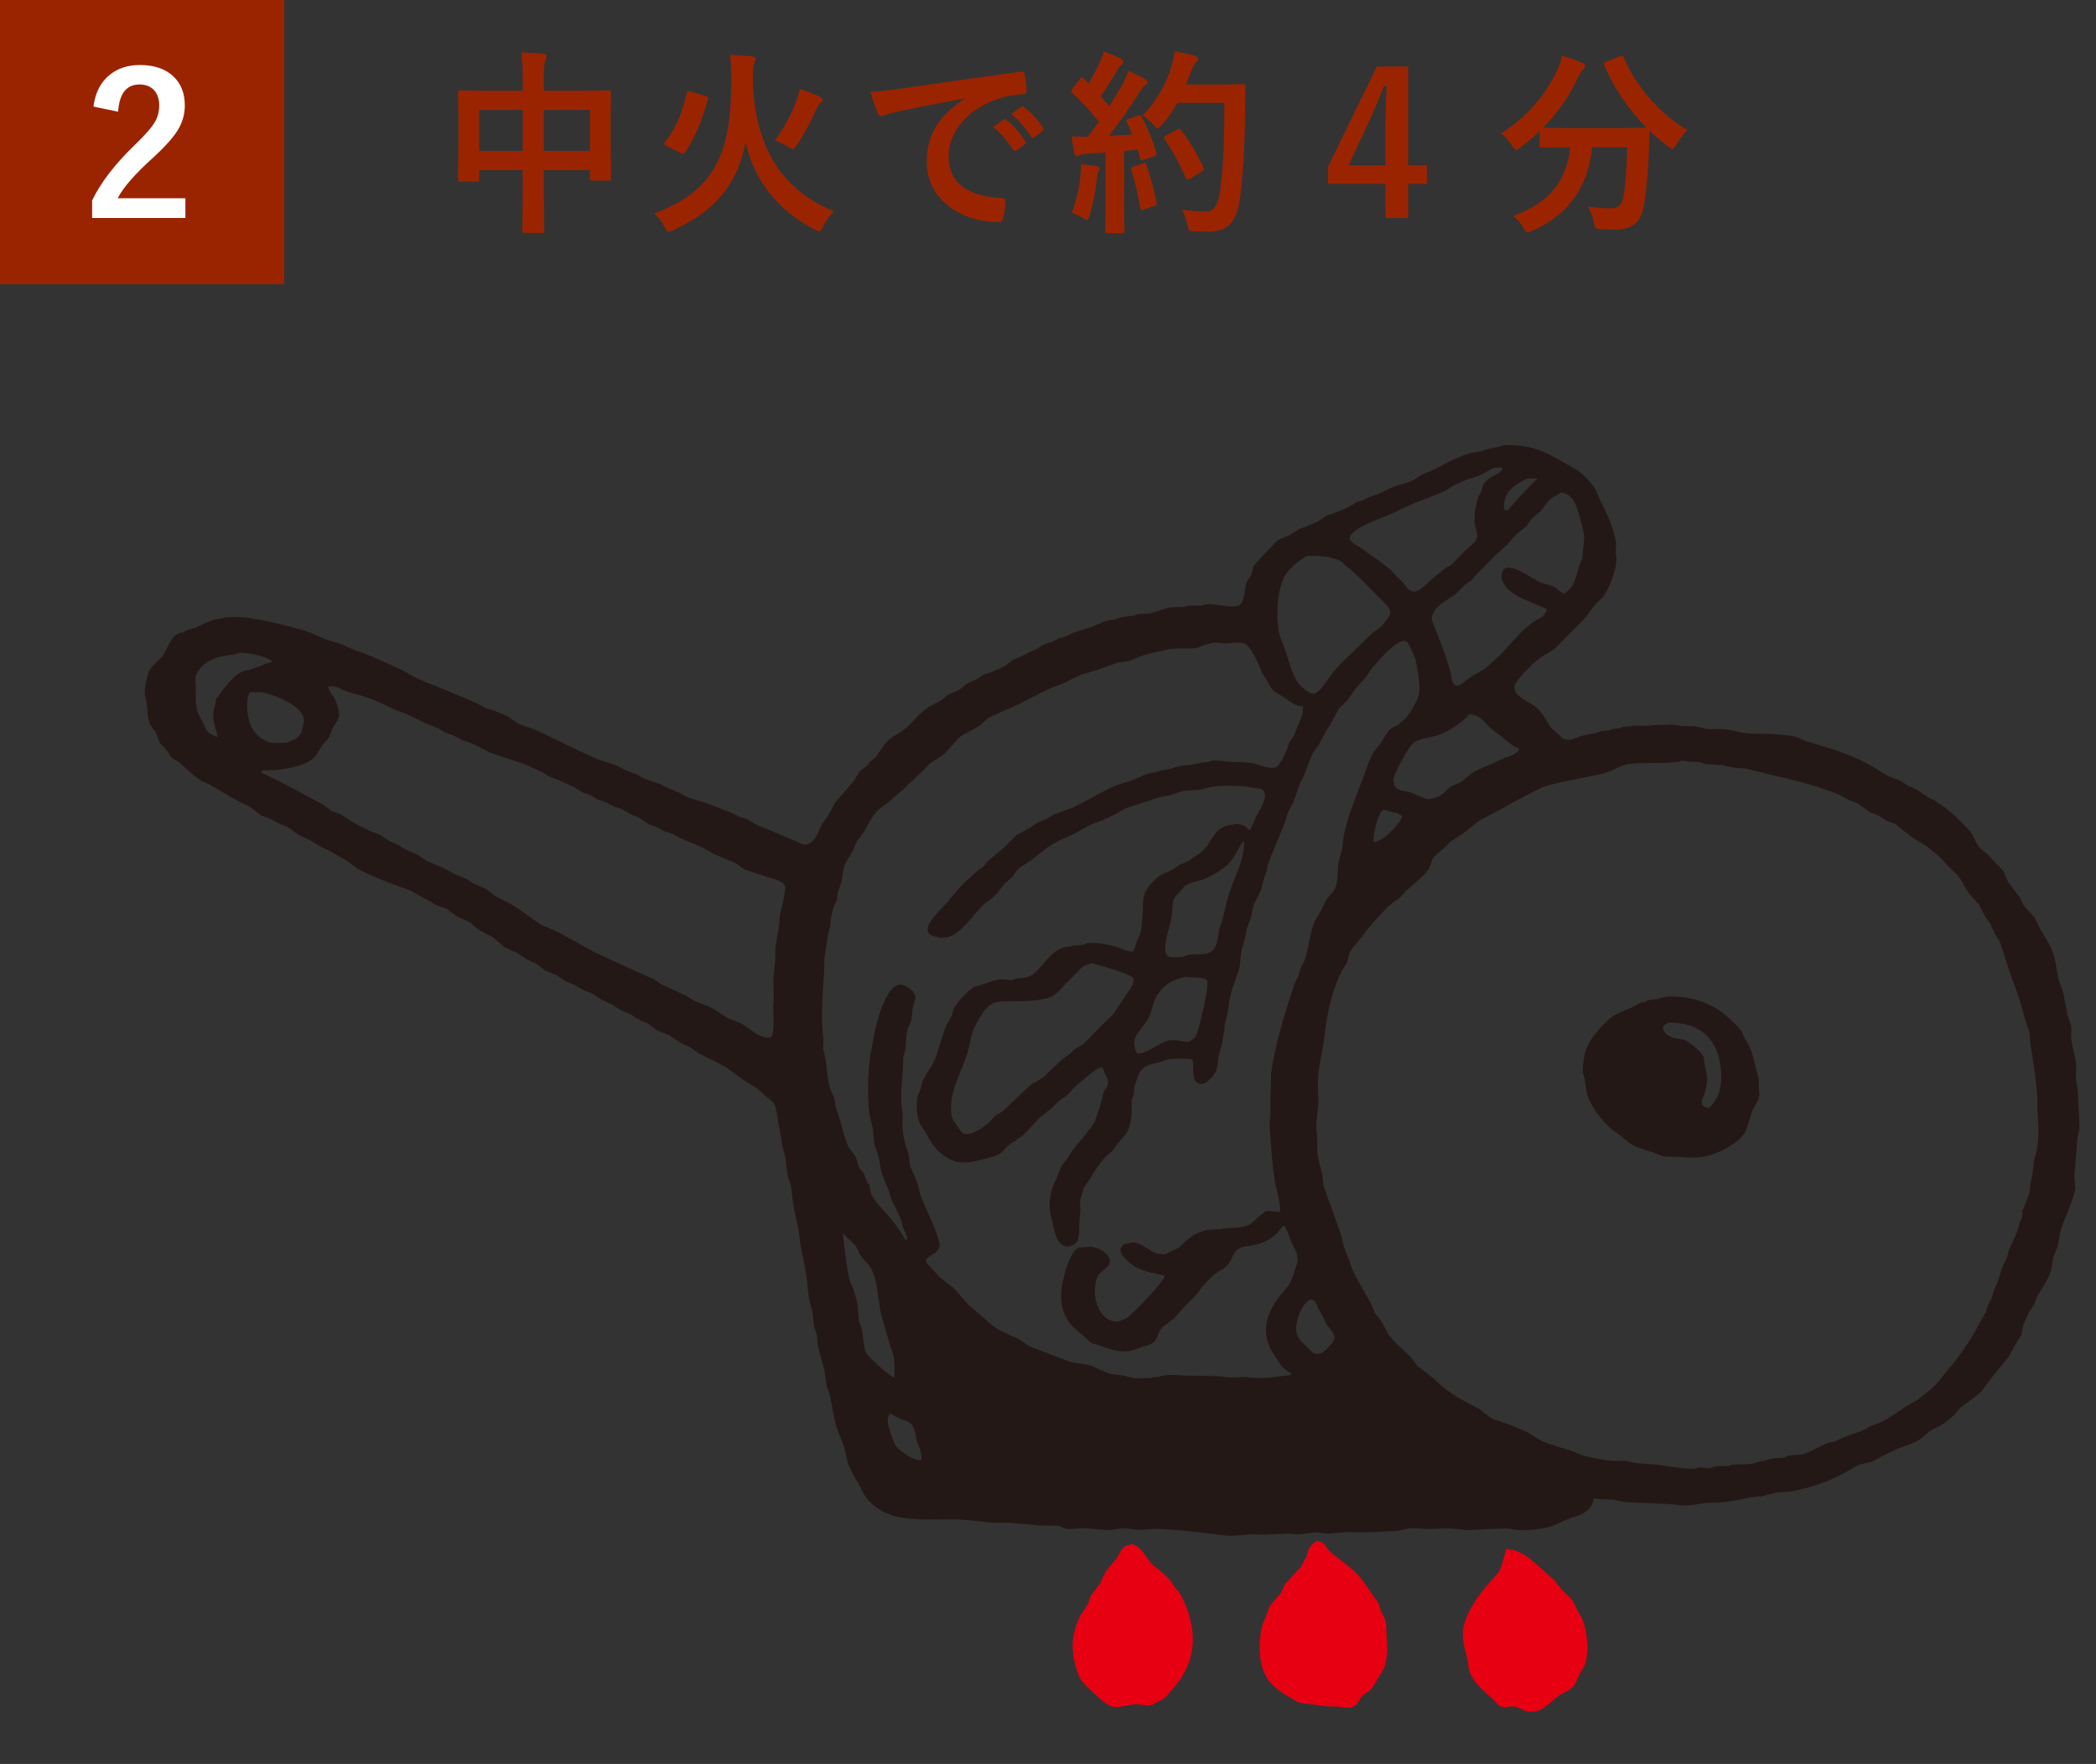 <?xml version="1.0" encoding="UTF-8"?><svg id="b" xmlns="http://www.w3.org/2000/svg" viewBox="0 0 202 170"><rect x="0" y="0" width="202" height="170" fill="#333333" stroke="none"/><defs><style>.c{fill:#fff;}.d{fill:#9b2400;}.e{fill:#e60012;}.f{fill:#231815;}</style></defs><g><path class="d" d="M50.233,5.049c.847,.019,1.549,.062,2.106,.13,.216,.024,.325,.103,.325,.231,0,.124-.031,.251-.093,.381-.105,.241-.158,.752-.158,1.531v1.428h3.683l2.579-.037c.105,0,.167,.013,.186,.037,.019,.025,.028,.084,.028,.177l-.037,2.356v2.199l.037,3.711c0,.092-.011,.151-.032,.176-.022,.024-.079,.037-.172,.037h-1.614c-.105,0-.167-.016-.186-.047-.019-.018-.028-.074-.028-.166v-.799h-4.444v2.338l.037,3.517c0,.099-.013,.157-.037,.177-.025,.018-.081,.027-.167,.027h-1.698c-.099,0-.158-.013-.176-.037s-.028-.08-.028-.167l.037-3.479v-2.375h-4.203v.873c0,.111-.013,.179-.037,.203-.025,.02-.083,.028-.176,.028h-1.614c-.099,0-.158-.016-.176-.046-.019-.025-.028-.087-.028-.186l.037-3.721v-1.957l-.037-2.663c0-.105,.012-.167,.037-.186,.024-.019,.083-.028,.176-.028l2.579,.037h3.442v-1.271c0-1.015-.05-1.824-.148-2.431Zm-4.054,5.548v3.952h4.203v-3.952h-4.203Zm10.678,0h-4.444v3.952h4.444v-3.952Z"/><path class="d" d="M80.365,20.356c-.427,.427-.776,.922-1.048,1.484-.143,.303-.269,.454-.38,.454-.081,0-.226-.055-.436-.166-3.606-1.93-5.823-4.741-6.652-8.434-.143,.755-.306,1.386-.492,1.893-.557,1.608-1.426,2.969-2.607,4.082-.99,.94-2.273,1.778-3.85,2.514-.248,.1-.399,.148-.455,.148-.118,0-.245-.145-.38-.436-.254-.52-.597-.955-1.03-1.309,1.936-.735,3.436-1.636,4.5-2.699,.928-.928,1.633-2.088,2.115-3.479,.557-1.553,.835-3.838,.835-6.856,0-.922-.046-1.676-.139-2.264,.625,.019,1.336,.065,2.134,.14,.229,.037,.343,.123,.343,.26,0,.08-.043,.207-.13,.38-.081,.229-.127,.692-.139,1.392v.584c.253,6.217,2.857,10.32,7.812,12.312Zm-13.814-11.532l1.466,.437c.154,.05,.232,.108,.232,.177,0,.024-.009,.067-.028,.129-.575,2.098-1.308,3.801-2.199,5.112-.062,.08-.127,.12-.195,.12-.043,0-.121-.021-.232-.064l-1.364-.678c-.148-.074-.223-.145-.223-.213,0-.037,.024-.087,.074-.148,.971-1.182,1.673-2.762,2.106-4.74,.031-.118,.08-.177,.148-.177,.031,0,.102,.016,.213,.046Zm8.127,4.713c.958-1.323,1.657-2.622,2.097-3.896,.167-.457,.266-.816,.297-1.076,.779,.267,1.401,.505,1.865,.715,.216,.111,.325,.22,.325,.324,0,.105-.056,.208-.167,.307-.167,.136-.306,.337-.417,.604-.594,1.316-1.222,2.471-1.883,3.46-.173,.266-.294,.399-.362,.399-.081,0-.232-.078-.455-.232-.458-.266-.891-.467-1.299-.604Z"/><path class="d" d="M83.898,8.853c.674-.031,1.682-.14,3.024-.325,5.028-.735,8.832-1.273,11.411-1.613,.043-.007,.08-.01,.111-.01,.173,0,.269,.071,.288,.213,.124,.551,.195,1.107,.213,1.67,0,.192-.121,.288-.362,.288-.86,.056-1.633,.194-2.319,.417-1.664,.569-2.926,1.423-3.785,2.561-.705,.928-1.058,1.942-1.058,3.043,0,2.449,1.685,3.779,5.056,3.99,.278,0,.417,.096,.417,.287,0,.594-.071,1.138-.213,1.633-.05,.266-.167,.398-.353,.398-1.998,0-3.674-.55-5.028-1.65-1.324-1.083-1.985-2.49-1.985-4.222,0-1.379,.362-2.595,1.085-3.646,.587-.848,1.441-1.64,2.561-2.375v-.037c-2.282,.433-4.41,.854-6.383,1.262-.656,.154-1.055,.256-1.197,.306-.241,.099-.38,.148-.417,.148-.161,0-.282-.096-.362-.288-.198-.414-.433-1.098-.705-2.05Zm11.819,3.377l1.002-.705c.043-.031,.083-.046,.121-.046,.043,0,.099,.027,.167,.083,.649,.501,1.249,1.182,1.8,2.041,.037,.05,.056,.093,.056,.13,0,.062-.034,.117-.102,.167l-.798,.594c-.056,.037-.108,.056-.158,.056-.056,0-.111-.04-.167-.121-.594-.902-1.234-1.636-1.92-2.198Zm1.744-1.253l.956-.677c.049-.037,.089-.056,.121-.056,.043,0,.096,.027,.158,.084,.729,.55,1.333,1.202,1.809,1.957,.037,.062,.056,.117,.056,.167,0,.062-.037,.12-.111,.177l-.761,.594c-.056,.043-.105,.064-.148,.064-.062,0-.121-.04-.176-.121-.532-.847-1.166-1.576-1.902-2.189Z"/><path class="d" d="M110.022,11.256c.587,1.088,1.058,2.235,1.41,3.441,.012,.062,.019,.108,.019,.139,0,.111-.083,.192-.25,.242l-1.002,.324c-.068,.019-.124,.027-.167,.027-.081,0-.133-.052-.158-.157l-.232-.862c-.291,.043-.727,.089-1.308,.139v5.223l.037,2.486c0,.1-.013,.161-.037,.186-.025,.02-.081,.028-.167,.028h-1.447c-.105,0-.167-.013-.186-.037s-.028-.083-.028-.177l.037-2.486v-5.074l-1.791,.111c-.297,.019-.529,.071-.696,.158-.105,.062-.201,.092-.288,.092-.111,0-.189-.107-.232-.324-.093-.458-.18-.989-.26-1.596,.464,.031,.854,.047,1.169,.047,.124,0,.26-.004,.408-.01l1.058-1.438c-.798-.996-1.651-1.921-2.561-2.774-.074-.08-.111-.14-.111-.177,0-.03,.043-.111,.13-.24l.705-.938c.074-.111,.136-.167,.186-.167,.037,0,.096,.037,.176,.111l.473,.491c.396-.655,.736-1.292,1.021-1.91,.191-.391,.34-.783,.445-1.179,.692,.254,1.243,.485,1.651,.696,.167,.092,.25,.194,.25,.306,0,.074-.056,.157-.167,.251-.13,.092-.25,.244-.362,.454-.612,1.045-1.172,1.917-1.679,2.616,.513,.588,.792,.906,.835,.955,.371-.581,.798-1.283,1.28-2.105,.223-.414,.417-.854,.584-1.317,.724,.34,1.255,.612,1.596,.816,.154,.087,.232,.183,.232,.288,0,.117-.071,.213-.213,.287-.148,.087-.356,.347-.622,.779-.916,1.447-1.88,2.82-2.895,4.119,1.063-.056,1.818-.099,2.264-.13-.198-.488-.377-.888-.538-1.196-.031-.068-.046-.118-.046-.148,0-.057,.08-.115,.241-.177l.872-.306c.086-.025,.148-.037,.186-.037,.062,0,.121,.049,.176,.148Zm-6.726,9.258c.445-1.225,.724-2.439,.835-3.646,.031-.291,.046-.541,.046-.751,0-.087-.003-.192-.009-.316,.841,.111,1.33,.18,1.466,.205,.216,.037,.325,.114,.325,.231,0,.037-.037,.133-.111,.288-.031,.037-.071,.237-.121,.603-.13,1.256-.371,2.471-.724,3.646-.074,.279-.161,.418-.26,.418-.081,0-.226-.074-.436-.223-.26-.186-.597-.337-1.011-.455Zm6.856-4.768c.074-.025,.13-.037,.167-.037,.068,0,.126,.067,.176,.203,.458,1.386,.779,2.583,.965,3.591,.012,.062,.019,.105,.019,.13,0,.093-.081,.164-.241,.213l-1.002,.344c-.093,.031-.161,.047-.204,.047-.068,0-.115-.065-.139-.195-.229-1.379-.517-2.598-.863-3.655-.025-.074-.037-.127-.037-.157,0-.062,.071-.115,.213-.158l.946-.324Zm-.019-4.602c1.28-1.373,2.186-2.904,2.718-4.593,.179-.569,.3-1.107,.362-1.614,.631,.117,1.246,.25,1.846,.398,.266,.081,.399,.183,.399,.307s-.062,.25-.186,.381c-.186,.154-.365,.476-.538,.965-.198,.562-.343,.949-.436,1.159h3.59l1.911-.037c.154,0,.232,.074,.232,.223-.025,.358-.037,.885-.037,1.577-.019,4.15-.201,7.323-.547,9.519-.167,1.052-.495,1.8-.983,2.245-.452,.414-1.085,.628-1.902,.641l-.677,.009c-.291,0-.542-.009-.751-.028-.297-.018-.473-.059-.529-.12-.05-.056-.108-.229-.176-.52-.124-.569-.3-1.052-.529-1.447,.903,.117,1.614,.177,2.134,.177h.278c.606,0,1.011-.548,1.215-1.643,.315-1.8,.473-4.744,.473-8.832h-4.537c-.452,.811-.946,1.519-1.484,2.125-.21,.229-.35,.343-.417,.343-.074,0-.208-.114-.399-.343-.322-.396-.665-.693-1.03-.891Zm3.692,1.391c.816,1.039,1.537,2.249,2.162,3.628,.031,.062,.046,.111,.046,.148,0,.068-.071,.14-.213,.214l-1.197,.723c-.081,.05-.146,.074-.195,.074-.068,0-.124-.064-.167-.194-.501-1.219-1.166-2.44-1.995-3.665-.062-.086-.093-.148-.093-.186,0-.055,.068-.12,.204-.194l1.067-.603c.08-.05,.145-.074,.195-.074,.049,0,.111,.043,.186,.129Z"/><path class="d" d="M135.71,6.412V15.932h1.809v1.79h-1.809v3.284h-2.189v-3.284h-5.529v-1.679l4.713-9.631h3.006Zm-2.189,9.52v-3.191c0-1.015,.037-2.496,.111-4.444h-.26c-.433,1.138-.971,2.403-1.614,3.794l-1.791,3.842h3.553Z"/><path class="d" d="M162.632,12.535c-.371,.328-.736,.802-1.095,1.42-.167,.278-.288,.418-.362,.418-.062,0-.195-.084-.399-.251-.668-.488-1.271-.999-1.809-1.53,0,.049-.019,.677-.056,1.883-.056,1.917-.213,3.689-.473,5.316-.143,.841-.442,1.443-.9,1.809-.452,.353-1.095,.529-1.93,.529-.557,0-.99-.013-1.299-.037-.303-.02-.482-.062-.538-.131-.043-.055-.096-.234-.158-.537-.143-.668-.34-1.176-.594-1.521,.816,.117,1.54,.176,2.171,.176,.42,0,.724-.099,.909-.297,.167-.18,.288-.473,.362-.881,.204-1.194,.325-2.766,.362-4.713h-3.386c-.365,3.828-2.289,6.516-5.771,8.062-.223,.099-.377,.148-.464,.148-.087,0-.22-.151-.399-.454-.254-.477-.575-.857-.965-1.142,1.843-.668,3.204-1.583,4.082-2.746,.773-1.015,1.243-2.304,1.41-3.868h-.232l-2.505,.037c-.099,0-.161-.013-.186-.037-.019-.025-.028-.081-.028-.168v-1.391c-.551,.537-1.163,1.063-1.837,1.576-.229,.168-.368,.251-.417,.251-.081,0-.213-.14-.399-.417-.347-.539-.702-.928-1.067-1.17,2.486-1.602,4.317-3.691,5.492-6.271,.161-.364,.288-.77,.38-1.215,.729,.186,1.385,.408,1.967,.668,.179,.08,.269,.188,.269,.324,0,.087-.05,.183-.148,.288-.167,.13-.312,.331-.436,.603-.897,1.937-2.057,3.615-3.479,5.038,.358,.024,1.156,.037,2.394,.037h5.112c1.392,0,2.214-.013,2.468-.037-1.726-1.75-3.086-3.757-4.082-6.021-.025-.068-.037-.118-.037-.148,0-.057,.071-.115,.213-.177l1.345-.538c.099-.043,.17-.064,.213-.064,.056,0,.105,.055,.148,.166,.655,1.541,1.583,2.966,2.783,4.277,1.039,1.126,2.162,2.038,3.368,2.736Z"/></g><rect class="d" width="27.393" height="27.393"/><path class="c" d="M9.008,10.273c.173-1.366,.714-2.402,1.624-3.107,.767-.6,1.716-.9,2.848-.9,1.416,0,2.511,.384,3.284,1.15,.699,.688,1.048,1.605,1.048,2.756,0,.866-.241,1.68-.724,2.439-.433,.681-1.169,1.504-2.208,2.469-1.831,1.639-3.009,2.98-3.535,4.025h6.522v1.902H8.878v-1.688c.822-1.72,2.205-3.513,4.147-5.381,.989-.952,1.636-1.701,1.939-2.245,.253-.451,.38-.965,.38-1.54,0-.674-.195-1.19-.584-1.55-.334-.309-.773-.463-1.317-.463-1.256,0-1.942,.875-2.06,2.625l-2.375-.492Z"/><g><path class="f" d="M200.187,109.963c.036-.487,.22-.887,.223-1.391-.057-1.196-.118-2.394-.175-3.59-.057-.331-.115-.664-.172-.997,.006-.46,.019-.919,.029-1.376-.084-.845-.384-1.662-.483-2.519-.048-.436,.063-.871-.015-1.295-.111-.306-.223-.616-.333-.922-.13-.678-.254-1.359-.381-2.041-.115-.483-.371-.969-.486-1.468-.237-1.031-.303-2.157-.751-3.072-.299-.61-.676-1.159-1.015-1.744-.178-.368-.353-.74-.535-1.109-.359-.395-.716-.792-1.072-1.187-.121-.254-.241-.509-.365-.763-.373-.491-.741-.981-1.113-1.473-.232-.395-.291-.859-.596-1.216-.289-.291-.58-.586-.873-.877-.152-.18-.306-.359-.46-.54-.279-.24-.58-.399-.84-.692-.374-.427-.491-1.029-.85-1.478-.628-.78-1.653-1.75-2.448-2.361-.359-.244-.723-.487-1.085-.733-.173-.08-.348-.167-.523-.249-.374-.254-.752-.509-1.128-.763-.314-.149-.628-.296-.946-.443-.223-.145-.447-.294-.673-.441-.354-.132-.71-.262-1.068-.388-.761-.409-1.465-.912-2.23-1.312-1.721-.904-3.661-1.501-5.546-2.026-.503-.142-.887-.429-1.407-.528-1.39-.269-2.798-.235-4.297-.279-.831-.026-1.592-.354-2.394-.429-.456,.003-.918,.006-1.374,.011-.566-.028-1.034-.218-1.544-.28-.405-.005-.814-.012-1.222-.019-.311-.049-.622-.099-.93-.148-.59,.025-1.182,.046-1.772,.07-.196,.023-.395,.043-.594,.063-.427,.014-1.376-.094-1.687,.057-.357,.011-.789,.023-1.065,.189-.311,.011-.667,.036-.913,.184-.45,.015-.888,.053-1.221,.271-.464,.015-1.23,.207-1.656,.344-.463,.152-.913,.418-1.447,.241-.028-.012-.059-.028-.085-.039-.019-.011-.037-.022-.051-.029-.183-.173-.361-.348-.545-.52-.226-.214-.526-.385-.698-.653-.387-.604-.662-1.218-1.218-1.738-.614-.576-1.521-.819-2.029-1.462-.026-.042-.054-.087-.08-.133-.009-.017-.022-.039-.031-.057-.025-.073-.042-.145-.067-.215v-.217c.063-.599,1.84-2.327,2.406-2.736,.537-.395,1.151-.61,1.634-1.077,.901-.913,1.801-1.824,2.705-2.734,.351-.463,.703-.927,1.055-1.388,.232-.224,.466-.45,.701-.673,.641-.86,1.3-2.567,1.339-3.691-.026-.2-.054-.402-.08-.604-.012-.337,.093-.713,.023-1.072-.305-1.496-.86-2.747-1.538-4.023-.139-.328-.279-.656-.416-.986-.37-.662-1.106-1.39-1.733-1.871-.388-.221-.785-.443-1.178-.664-2.026-1.184-3.339-1.841-5.981-1.753-.563,.234-1.693,.31-2.128,.608-1.56,.051-3.225,1.052-4.492,1.707-.441,.192-.882,.381-1.326,.569-.237,.159-.475,.317-.71,.477-.586,.274-1.252,.393-1.854,.628-.597,.228-1.154,.562-1.752,.786-.481,.175-.953,.282-1.357,.585-.538,.019-.805,.325-1.221,.551-.348,.186-.774,.339-1.131,.5l-1.106,.402c-.286,.186-.571,.374-.854,.56-.393,.149-.707,.32-1.077,.473-.207,.07-.419,.139-.634,.209-.283,.186-.577,.371-.867,.554-.463,.244-.956,.337-1.376,.67-.435,.455-.874,.908-1.309,1.363-.272,.31-.546,.616-.822,.924-.162,.269-.136,.56-.254,.851-.136,.333-.421,.568-.52,.927-.155,.538-.155,1.648-.574,2.007-.675,.571-2.86-.351-3.78,.107-.494,.015-1.185-.08-1.606,.128-.546,.019-1.181-.025-1.671,.11-.534,.167-1.072,.336-1.611,.506-.508,.082-1.184-.023-1.595,.237-.472,.015-1.484,.15-1.826,.368-.891,.029-1.688,.495-2.451,.785-.521,.166-1.045,.325-1.572,.487-.492,.197-.853,.518-1.433,.52,.003,.104,.029,.066-.07,.099-.158,.079-.327,.156-.487,.235-.289,.119-.591,.147-.857,.291-.193,.125-.384,.249-.583,.373-.374,.187-.724,.288-1.08,.512-.43,.265-.908,.364-1.342,.61-.24,.186-.48,.37-.716,.556-.373,.212-.887,.41-1.278,.583-.249,.079-.492,.155-.737,.231-.257,.166-.517,.333-.777,.5-.309,.142-.588,.215-.873,.404-.262,.207-.535,.413-.805,.621-.306,.127-.613,.251-.916,.376-.282,.221-.566,.444-.851,.665-.243,.121-.491,.238-.737,.361-.381,.21-.741,.464-1.074,.761-.571,.501-1.06,1.171-1.659,1.622-.563,.416-1.212,.692-1.713,1.232-.421,.447-.698,1.006-1.06,1.464-.144,.113-.288,.223-.432,.336-.141,.164-.283,.322-.422,.483-.201,.158-.41,.313-.614,.472-.237,.37-.483,.738-.72,1.108-.565,.653-1.131,1.306-1.698,1.959-.221,.418-.444,.836-.667,1.253-.2,.277-.401,.552-.604,.826-.345,.662-.577,1.73-1.475,1.942-.334,.076-.754-.198-1.023-.31-.986-.416-1.982-.831-2.963-1.255-.279-.104-.56-.209-.84-.314-.313-.189-.624-.384-.939-.576-.218-.068-.441-.138-.661-.203-.275-.135-.554-.272-.828-.405-.887-.308-1.747-.704-2.637-.989-.548-.175-1.097-.351-1.646-.523-.226-.132-.461-.266-.692-.398-.345-.138-.695-.28-1.046-.419-.294-.147-.591-.3-.888-.447-.402-.135-.806-.268-1.21-.402-.429-.155-.791-.407-1.201-.59-.268-.094-.537-.192-.805-.288-.303-.161-.607-.327-.907-.487-.633-.21-1.267-.422-1.897-.63-1.984-.863-3.909-1.86-5.851-2.775-.506-.178-1.014-.356-1.526-.535-.508-.235-.955-.67-1.472-.907-.379-.155-.758-.314-1.137-.469-.223-.059-.447-.121-.673-.181-.288-.156-.583-.317-.871-.475-1.787-.8-3.638-1.523-5.449-2.264-.743-.308-1.4-.786-2.131-1.111-1.438-.642-2.898-1.343-4.396-1.831-.342-.158-.687-.314-1.024-.47-.596-.241-1.249-.361-1.835-.602-.616-.254-1.202-.549-1.835-.766-.631-.162-1.264-.325-1.894-.489-1.116-.296-2.205-.534-3.406-.71-.583-.087-2.117-.189-2.685,.04-.916,.031-1.687,.535-2.451,.854-.429,.178-.894,.195-1.257,.495-1.264,.042-1.445,1.701-2.108,2.409-.444,.472-.955,.82-1.238,1.414-.054,.217-.113,.427-.162,.644-.135,.503-.246,1.028-.167,1.628,.051,.209,.096,.416,.149,.625,.088,.707,.051,1.334,.262,1.958,.125,.367,.412,.625,.616,.952,.2,.322,.217,.744,.449,1.063,.218,.24,.435,.477,.65,.715,.142,.22,.28,.436,.422,.658,.214,.192,.525,.268,.754,.467,.758,.665,1.421,1.373,2.265,1.838,.24,.102,.475,.203,.71,.306,.91,.531,1.787,1.091,2.717,1.589,.364,.172,.723,.342,1.083,.515,.374,.286,.744,.571,1.116,.856,.269,.097,.534,.19,.806,.283,.32,.176,.641,.35,.961,.528,.246,.094,.487,.186,.73,.282,.367,.257,.729,.514,1.094,.772,.368,.173,.737,.344,1.103,.517,.361,.217,.718,.433,1.077,.65,.266,.122,.528,.241,.794,.362,.624,.388,1.27,.713,1.871,1.092,.283,.218,.569,.433,.85,.651,1.648,.881,3.406,1.47,5.164,2.128,.249,.147,.494,.293,.746,.439,.571,.306,1.088,.583,1.651,.925,.32,.192,.689,.206,1.028,.364,.3,.228,.597,.453,.896,.681,.421,.243,.876,.37,1.3,.607,.266,.22,.529,.436,.795,.655,.495,.33,1.06,.554,1.554,.877,.322,.285,.648,.565,.975,.846,.396,.245,.829,.373,1.238,.588l.93,.594c.339,.167,.673,.336,1.009,.506,.275,.203,.551,.405,.825,.608,.367,.152,.73,.3,1.097,.449,.263,.184,.525,.368,.783,.551,.297,.116,.591,.231,.882,.347,.249,.153,.497,.303,.743,.455,.361,.152,.716,.302,1.074,.45,.33,.19,.617,.449,.964,.616,.317,.153,.63,.3,.947,.447,.257,.169,.511,.333,.768,.497,.311,.131,.621,.265,.927,.396,.367,.197,.656,.435,1.02,.621,.221,.088,.444,.175,.667,.262,.303,.223,.602,.447,.904,.673,.367,.147,.734,.297,1.1,.444,.412,.265,.822,.529,1.233,.792,.262,.125,.523,.252,.786,.378,.314,.209,.625,.418,.936,.628,.894,.455,1.858,.859,2.705,1.407,.588,.429,1.173,.854,1.758,1.283,.344,.2,.682,.396,1.024,.594,.286,.248,.563,.495,.85,.741,.26,.223,.517,.441,.777,.662,.322,.438,.344,1.218,.456,1.767,.161,.825,.322,1.718,.467,2.594,.073,.254,.141,.508,.21,.763,.096,.684,.187,1.366,.282,2.05,.085,.234,.162,.466,.248,.701,.167,.721,.172,1.464,.297,2.197,.161,.738,.32,1.476,.481,2.214,.063,.481,.124,.959,.186,1.438,.198,.997,.438,2.122,.59,3.13,.102,.735,.13,1.541,.279,2.282,.07,.347,.214,.699,.28,1.075,.087,.514,.076,1.023,.19,1.513,.08,.232,.159,.464,.24,.695,.056,.421,.039,.811,.13,1.212,.206,.741,.407,1.482,.607,2.222,.07,.504,.135,1.003,.203,1.507,.077,.19,.155,.378,.231,.565,.074,.32,.147,.644,.22,.963,.164,.87,.279,1.747,.557,2.561,.184,.554,.441,1.091,.631,1.633,.21,.594,.249,1.305,.497,1.885,.263,.622,.537,1.165,.907,1.727,.245,.37,.367,.8,.614,1.176,.681,1.043,1.826,1.728,2.965,2.018,1.693,.429,3.654,.294,5.5,.297,1.334-.002,2.654,.232,3.924,.336,.487,0,.967,0,1.455-.002,1.49,.068,3.047,.362,4.602,.265,.444-.026,.771,.333,1.244,.348,.46-.029,.916-.06,1.377-.088,.873,.026,1.761,.189,2.683,.158,.393-.014,.726-.142,1.145-.141,.566-.002,1.167,.13,1.769,.133,.549-.002,1.122-.118,1.684-.088,1.472,.065,2.983,.224,4.455,.388,.854,.094,1.817,.285,2.696,.271,.562-.042,1.119-.087,1.684-.127,.486,.009,.97,.017,1.456,.023,.662-.031,1.325-.068,1.982-.104,.469-.008,.884,.088,1.385,.065,.46-.06,.916-.121,1.373-.181,.463,.045,.927,.088,1.386,.133,.535-.056,1.071-.11,1.602-.166,.387,.012,.768,.022,1.151,.029,1.167,.012,2.301-.059,3.443-.116,.608-.029,1.134-.248,1.756-.277,.543-.029,1.031,.073,1.535,.073,.786-.003,1.581-.091,2.372-.042,.508,.031,1.004,.135,1.538,.136,1.204-.051,2.4-.104,3.601-.15,.401-.014,.777,.125,1.154,.15,.964,.06,2.009-.054,2.901-.241,.713-.153,1.301-.556,1.97-.812,.819-.32,1.424-.333,2.074-1.029,.275-.294,.296-.631,.463-.975,.206,.036,.41,.068,.616,.101,.409,.017,.811,.029,1.212,.042,.463,.09,.995,.234,1.481,.251,1.255,.037,2.371,.113,3.681,.152,.563,.015,1.161,.162,1.769,.152,.713-.014,1.393-.176,2.064-.255,.46-.012,.916-.026,1.373-.039,.933-.077,1.882-.283,2.759-.475,.378-.036,.749-.076,1.123-.113,.514-.125,1.024-.246,1.534-.368,.458-.036,.911-.071,1.368-.108,1.055-.176,2.131-.515,3.117-.854,.843-.292,1.642-.712,2.412-1.151,.308-.172,.616-.345,.924-.52,.46-.193,.998-.198,1.47-.387,.296-.17,.591-.342,.885-.517,.45-.206,.891-.415,1.335-.624,.735-.33,1.518-.491,2.197-.922,.418-.271,.783-.655,1.199-.942,.412-.215,.823-.433,1.236-.65,.3-.255,.605-.509,.907-.766,.209-.272,.368-.508,.638-.73,.662-.554,1.397-.972,2.026-1.603,.362-.475,.723-.953,1.088-1.433,.501-.614,1.003-1.23,1.506-1.846,.277-.508,.559-1.02,.837-1.527,.133-.193,.26-.39,.393-.585,.06-.322,.13-.642,.196-.967,.175-.395,.347-.792,.515-1.187,.186-.294,.373-.586,.557-.879,.111-.274,.22-.549,.33-.822,.441-.737,.99-1.478,1.239-2.295,.141-.463,.153-.949,.271-1.433,.139-.322,.269-.641,.409-.963,.088-.503,.181-1.009,.272-1.513,.407-1.3,1.06-2.499,1.377-3.841,.11-.487-.093-1.004-.039-1.503,.102-1.066,.175-2.204,.266-3.307M21.23,66.815c-.135,.186-.271,.373-.407,.56-.029,.195-.057,.388-.085,.58-.06,.215-.122,.429-.183,.641-.088,.871,.277,1.645,.429,2.436-.207,.008-.984-.453-1.089-.63-.088-.207-.175-.418-.263-.627-.297-.579-.622-1.049-.723-1.746-.087-.597-.029-1.241-.037-1.835-.008-.413-.121-.833,.053-1.196,.501-1.071,1.595-1.608,2.719-1.787,.483-.082,1.014-.113,1.447-.296,.8-.003,2.713,.294,3.169,.89-.41,.014-.788,.255-1.154,.376-.37,.13-.744,.259-1.117,.388-1.125,.037-2.154,1.436-2.758,2.245m2.594,1.445c-.02-.616-.012-1.058,.237-1.546,.356-.002,.71,0,1.063,0,1.188,.156,3.954,1.236,4.164,2.59,.039,.246-.053,.484-.101,.699-.087,.378-.176,.783-.484,1.051-.322,.274-.682,.313-1.031,.52-.617,.02-1.335,.104-1.851-.09-1.352-.52-1.95-1.752-1.998-3.225m51.304,20.271c0,1-.325,1.939-.404,2.936-.005,.356-.009,.71-.014,1.065-.057,.721-.179,1.498-.189,2.234,.019,.409,.036,.816,.056,1.221-.023,.362-.043,.724-.068,1.086,.059,.441,.077,2.454-.102,2.733-.099,.145-.218,.206-.412,.195-1.04-.059-1.759-.93-2.617-1.402-.393-.147-.786-.296-1.179-.444-.487-.313-.978-.624-1.465-.935-.608-.323-1.277-.497-1.882-.805-.274-.167-.549-.339-.826-.508-.701-.331-1.453-.641-2.148-.984-.3-.189-.61-.379-.911-.569-1.86-.808-3.697-1.694-5.548-2.519-1.181-.655-2.364-1.312-3.548-1.967-.58-.257-1.164-.514-1.749-.768-.99-.627-1.88-1.36-2.883-1.968-.506-.302-1.012-.492-1.515-.783-.296-.226-.597-.457-.898-.682-.387-.166-.778-.331-1.165-.497-.243-.158-.489-.317-.73-.475-.37-.149-.74-.296-1.106-.444-.353-.193-.707-.39-1.06-.582-.552-.234-1.108-.469-1.663-.704-.279-.192-.562-.384-.845-.576-.39-.17-.785-.345-1.175-.518-.229-.142-.453-.283-.684-.427-.317-.145-.636-.291-.955-.436-.302-.193-.605-.393-.907-.593-.311-.114-.622-.232-.933-.348-.427-.214-.856-.43-1.283-.642-.491-.31-.978-.621-1.469-.927-.296-.116-.596-.231-.891-.345-.272-.203-.548-.404-.822-.605-1.939-1.04-3.896-2.137-5.903-3.056v-.077c-.023,.002-.05,.002-.077,.003v-.076c.025,0,.048-.002,.074-.002-.003-.141,.474-.093,.608-.094,1.38-.026,3.321-.333,4.299-1.114,.419-.34,.591-.833,.887-1.249,.217-.316,.526-.528,.71-.864,.116-.294,.229-.591,.345-.887,.294-.531,.741-.907,.565-1.623-.102-.404-.217-.854-.41-1.202-.226-.405-.531-.662-.608-1.153,.269-.002,.574-.029,.811,.049,.331,.152,.658,.302,.987,.453,.978,.271,1.971,.531,2.898,.924,.658,.275,1.277,.622,1.922,.904,.296,.101,.586,.197,.88,.297,.699,.302,1.357,.713,2.063,1.011,.322,.118,.644,.234,.966,.353,.248,.15,.494,.297,.74,.447,.252,.09,.5,.178,.747,.265,.327,.167,.65,.331,.976,.498,.24,.077,.48,.153,.72,.231,.758,.33,1.444,.786,2.225,1.066,1.015,.365,2.077,.642,3.072,1.038,.528,.209,1.031,.475,1.563,.699,.266,.162,.529,.32,.794,.481,.262,.093,.521,.186,.781,.279,.508,.224,.995,.478,1.516,.706,.258,.159,.512,.317,.768,.472,.294,.105,.58,.209,.871,.314,.214,.132,.43,.262,.65,.39,.28,.104,.559,.207,.84,.31,.243,.127,.487,.249,.727,.373,.274,.094,.546,.186,.817,.277,.28,.163,.56,.327,.837,.491,.254,.107,.504,.21,.758,.314,.339,.223,.673,.447,1.009,.672,.262,.088,.523,.178,.785,.268,.217,.128,.433,.255,.65,.381,.248,.073,.491,.142,.737,.21,.271,.152,.543,.297,.814,.446,.76,.339,1.546,.619,2.298,.981,.288,.169,.571,.336,.86,.508,.681,.32,1.388,.566,2.084,.877,.368,.166,.658,.529,1.045,.681,.754,.251,1.504,.5,2.256,.746,.515,.159,1.114,.261,1.495,.704,.334,.384-.464,2.648-.463,3.264m71.274-16.398c.015,.418-1.049,.877-1.427,.89,.006,.127-.105,.096-.206,.136-.854,.381-1.713,.76-2.572,1.14-.517,.269-.888,.732-1.386,1.046-.336,.209-.744,.274-1.074,.508-.235,.223-.467,.439-.704,.661-.34,.277-.894,.443-1.354,.498-.263,.032-1.393-.523-1.71-.633-.45-.153-1.176-.139-1.493-.528-.155-.19-.226-.608-.166-.867,.141-.593,1.484-3.148,1.992-3.452,.644-.39,1.417-.413,2.148-.644,1.153-.368,2.313-1.133,3.168-2.047,1.046,.065,1.363,.709,2.061,1.36,.32,.241,.641,.484,.961,.727,.614,.475,1.001,.941,1.763,1.204m-14.029,8.669c.026-.588,.429-2.453,.894-2.713,0-.023-.003-.051-.003-.076,.413,.116,.822,.227,1.236,.342,.229-.008,.438,.179,.622,.283,.015,.501-1.306,1.775-1.725,2.078-.297,.21-.602,.356-.95,.464,0-.022,0-.049-.002-.076-.136,.005-.079-.206-.073-.303m16.876-32.552c.35-.333,.777-.504,1.158-.775,1.315,.077,1.617,1.583,1.896,2.604,.147,.532,.356,1.176,.374,1.764-.063,.661-.13,1.322-.193,1.982-.085,.195-.167,.39-.251,.583-.197,.679-.409,1.614-.808,2.19-.203,.198-.41,.396-.616,.596-.402,.014-.669-.432-.973-.607-.444-.257-1.031-.288-1.496-.506-.653-.311-2.775-1.9-3.421-1.209-.232,.244-.279,.653-.178,.981,.486,1.569,2.883,2.128,4.201,2.782,.33-.011-.149,.763-.444,.901-1.594,.721-2.72,2.378-3.978,3.64-.467,.422-.933,.842-1.402,1.263-.568,.345-1.125,.6-1.659,1.003-.291,.212-.865,.843-1.291,.56-.031-.037-.057-.073-.088-.108-.215-.322-.209-.825-.311-1.201-.158-.591-.368-1.133-.535-1.741-.407-1.065-.819-2.131-1.233-3.195-.042-.234,.003-.405,.088-.599,.399-.93,1.445-1.34,2.188-1.894,.269-.279,.539-.56,.812-.843,.252-.167,.497-.337,.744-.506,.149-.179,.296-.362,.444-.543,.616-.586,1.196-1.195,1.783-1.82,.412-.357,.823-.715,1.23-1.074,.227-.282,.456-.56,.684-.843,.368-.297,.737-.596,1.103-.894,.207-.279,.413-.556,.619-.834,.26-.272,.556-.399,.822-.712,.244-.314,.487-.628,.732-.944m-4.31,.71c-.025-1.41,.78-2.132,1.906-2.663,.101-.056,.2-.115,.297-.17,.331-.011,.661-.022,.993-.032,0,.025,.003,.05,.003,.076-.124,.003-2.623,2.686-2.81,3.005-.101,.005-.206,.008-.306,.011-.003-.025-.003-.051-.003-.077-.124,.005-.08-.043-.08-.149m-11.77,.933c.913-.317,1.775-.802,2.657-1.198,1.164-.523,2.372-.884,3.513-1.441,.263-.159,.523-.325,.785-.486,.405-.181,.811-.365,1.213-.549,.45-.149,.854-.218,1.269-.413,.466-.223,.894-.494,1.36-.724,.257-.008,.511-.015,.764-.025,.003,.026,.003,.049,.006,.077,.181-.006-.139,.364-.241,.419-.478,.251-.995,.484-1.366,.898-.237,.257-.269,.556-.368,.873-.104,.201-.209,.401-.316,.6-.102,.456-.207,.905-.314,1.36-.009,.33-.026,.662-.036,.992,.048,.525,.399,1.161,.203,1.657-.193,.466-.678,.746-1.034,1.085-.456,.461-.913,.921-1.369,1.382-.241,.147-.484,.296-.726,.441-.299,.243-.596,.483-.891,.723-.52,.441-1.034,1.015-1.62,1.345-.15,.08-.365,.124-.552,.085-.396-.085-.669-.597-.907-.879-.197-.183-.399-.365-.593-.548-.209-.229-.415-.458-.619-.689-.288-.221-.574-.446-.859-.669-.669-.475-1.339-.953-2.007-1.427-.327-.223-.783-.396-.989-.746-.483-.817,2.518-1.967,3.038-2.145m-9.545,6.013c.39-1.018,1.442-1.795,2.307-2.329,1.082-.036,2.055,.029,2.973,.348,.32,.111,.576,.422,.85,.636,1.122,.87,2.061,1.937,3.053,2.928,.35,.351,.809,.723,1.06,1.144,.094,.159,.125,.435,.076,.634-.042,.166-.187,.283-.289,.422-.161,.217-.327,.433-.494,.653-.274,.277-.661,.452-.964,.735-.851,.805-1.677,1.628-2.538,2.442-.563,.532-1.085,1.136-1.544,1.739-.314,.402-.955,1.554-1.524,1.599-.47,.031-1.399-.837-1.617-1.227-.508-.897-.778-1.965-1.105-2.945-.231-.681-.586-1.352-.675-2.12-.184-1.637-.088-3.298,.432-4.659m-40.148,74.486c-.289-.678-.289-1.503-.405-2.265-.097-.28-.2-.565-.296-.845-.048-.556-.097-1.113-.147-1.667-.122-.453-.248-.902-.371-1.352-.107-.234-.22-.469-.33-.706-.398-1.571-.512-3.188-.721-4.797,.323,.469,.811,.812,1.201,1.256,.268,.308,.331,.729,.571,1.055,.292,.407,.704,.689,.942,1.125,.735,1.354,.647,3.1,1.045,4.627,.26,1,.582,2.013,.874,3.031,.088,.235,.173,.466,.257,.698,.13,.724,.121,1.475,.099,2.217-.292,.009-2.564-2.009-2.719-2.378m5.281,10.286c-.491,.286-2.151-.921-2.416-1.323-.292-.435-.896-2.171-.786-2.714,.073-.135,.145-.271,.22-.405,.345,.158,.693,.37,1.045,.523,.331,.144,.67,.175,.947,.436,.46,.429,.453,1.173,.61,1.77,.101,.237,.2,.472,.3,.707,.05,.251,.091,.501,.138,.752,.012,.082,.006,.212-.057,.254m35.415-16.794c-.339,.418-.684,.831-1.021,1.244-1.267,1.806-1.648,3.562-.32,5.501,.594,.868,.597,1.173,1.592,1.708,.003,.053,.003,.102,.006,.155-.022,.002-.051,.002-.076,.003,.003,.119-1.182,.101-1.373,.197-.483,.043-.967,.082-1.453,.127-.511,.017-.91-.094-1.385-.101-.562,.011-1.12,.022-1.684,.036-.257-.034-.514-.066-.774-.099-1.045-.066-2.069-.063-3.137-.074-.668-.011-2.224-.201-2.838,.104-.241,.008-.568,.008-.758,.104-.511,.017-1.021,.031-1.535,.048-.469-.054-.884-.231-1.322-.3-.45-.074-.873-.067-1.278-.2-.672-.226-1.275-.625-1.967-.803-.559-.093-1.12-.186-1.684-.28-1.314-.5-2.628-1-3.938-1.5-.441-.232-.735-.56-1.193-.774-.695-.325-1.498-.603-2.122-1.054-.569-.41-1.051-.871-1.574-1.332-.292-.24-.585-.481-.882-.724-.569-.585-1.026-1.223-1.602-1.775-.405-.311-.805-.619-1.21-.93-.296-.314-.591-.631-.887-.947-.175-.19-.373-.364-.487-.586-.314-.61,1.572-.73,1.244-1.934-.461-1.674-1.289-3.095-1.857-4.669-.046-.238-.094-.478-.144-.715-.113-.362-.277-.687-.402-1.065-.136-.283-.274-.566-.41-.846-.037-.351-.074-.704-.113-1.054-.074-.39-.255-.718-.345-1.079-.153-.608-.292-1.311-.275-1.982,.009-.33,.015-.658,.023-.987-.036-.229-.074-.46-.115-.687-.076-1.174,.043-2.443,.138-3.534,.009-.404,.017-.809,.029-1.213,.067-.214,.13-.427,.197-.639,.042-.512,.08-1.026,.121-1.541,.05-.215,.099-.433,.144-.65,.094-.237,.257-.426,.309-.676,.097-.529,.102-1.001,.21-1.506,.056-.269,.215-.475,.189-.781-.046-.552-.755-1.032-1.226-1.153-1.622-.422-2.655,4.105-2.826,5.269-.093,.49-.189,.983-.28,1.473-.246,1.752-.294,3.839-.113,5.667,.116,.463,.226,.925,.339,1.388,.048,.478,.094,.953,.138,1.43,.093,.456,.322,.887,.433,1.379,.138,.604,.176,1.159,.378,1.721,.217,.543,.429,1.086,.642,1.628,.068,.24,.132,.477,.201,.718,.306,.639,.678,1.308,.932,1.984,.057,.22,.113,.436,.172,.653,.187,.478,.396,.724,.436,1.322-.026,0-.053,0-.079,.002v-.077c-.141,.005-.21-.159-.269-.262-.438-.752-.945-1.448-1.532-2.108-.594-.669-1.28-1.326-1.629-2.126-.079-.18-.067-.395-.111-.597-.009-.209-.179-.33-.257-.491-.101-.252-.203-.506-.303-.763-.144-.193-.296-.39-.447-.583-.206-.398-.197-.798-.419-1.173-.214-.283-.43-.568-.641-.851-.405-1.015-.638-2.019-.953-3.084-.091-.255-.184-.512-.277-.766-.031-.249-.065-.5-.101-.749-.121-.453-.404-.819-.503-1.304-.178-.859-.238-1.69-.367-2.586-.074-.33-.152-.659-.227-.992,.015-.282,.028-.566,.04-.853-.037-.302-.068-.603-.104-.905-.127-1.945,.043-3.835,.161-5.681,.005-.405,.012-.812,.019-1.216,.127-.822,.254-1.643,.378-2.463,.073-.238,.142-.477,.207-.713,.025-.282,.05-.565,.073-.846,.084-.328,.166-.656,.249-.983,.093-.19,.187-.382,.277-.573,.04-.249,.079-.503,.118-.754,.119-.367,.237-.738,.351-1.108,.152-.752,.093-1.176,.436-1.846,.235-.398,.466-.794,.696-1.192,.127-.288,.251-.576,.376-.865,.215-.286,.427-.571,.644-.856,.401-.665,.755-1.472,1.304-2.057,.279-.3,.617-.447,.919-.704,.492-.422,1.048-.898,1.523-1.314,.661-.621,1.317-1.243,1.976-1.863,.21-.217,.421-.438,.633-.658,.419-.277,.839-.553,1.26-.828,.667-.566,1.128-1.308,1.804-1.869,.557-.303,1.111-.607,1.67-.908,.364-.26,.644-.639,1.028-.865,.936-.419,1.874-.84,2.812-1.261,1.031-.518,2.067-1.096,3.129-1.564,.373-.133,.74-.271,1.103-.405,.597-.292,1.19-.585,1.784-.879,.54-.153,1.082-.311,1.626-.469,.613-.221,1.226-.446,1.84-.669,.405-.06,.803-.124,1.205-.186,.466-.189,.928-.379,1.394-.569,.78-.183,1.557-.365,2.338-.549,.853-.147,1.733-.032,2.594-.107,.354-.034,.605-.232,.922-.316,.26-.073,.517-.09,.749-.218,.45-.014,.822,.065,1.23,.074,.65,.008,1.303-.21,1.877,.054,.749,.344,1.376,2.179,1.732,2.898,.139,.212,.279,.421,.421,.631,.115,.224,.229,.444,.344,.665,.327,.457,.922,.724,1.363,1.009,.602,.388,.955,.792,1.747,.815,.028,.789-.269,1.303-.529,1.944-.114,.296-.235,.59-.353,.885-.142,.204-.282,.405-.427,.608-.071,.229-.15,.456-.226,.684-.161,.387-.602,1.351-.898,1.611-.602,.518-1.908-.189-2.524-.274-.611-.09-1.249-.088-1.916-.108-.656-.02-1.668-.291-2.298,.014-.257,.009-.556,.011-.764,.102-.15,.034-.305,.062-.456,.093-.229,.034-.456,.065-.686,.101-.545,.019-1.218,.176-1.674,.361-.279,.011-1.312,.235-1.524,.359-.901,.029-1.51,.526-2.293,.783-.656,.214-1.278,.347-1.883,.642-1.227,.599-2.42,1.298-3.632,1.908-.667,.243-1.329,.486-1.993,.727-.207,.135-.421,.268-.634,.402-.274,.111-.554,.224-.837,.336-.257,.175-.514,.345-.769,.52-.438,.241-.876,.484-1.315,.727-.37,.371-.74,.74-1.111,1.111-.556,.469-1.116,.936-1.674,1.405-.116,.159-.235,.319-.356,.48-.153,.102-.313,.206-.47,.309-.254,.229-.511,.457-.764,.684-.927,.761-1.586,1.647-2.352,2.55-.426,.503-2.346,2.171-1.677,2.917,.203,.224,.466,.255,.743,.34,2.131,.631,3.457-2.446,4.888-3.423,.323-.224,.614-.427,.884-.73,.231-.302,.46-.608,.69-.91,.254-.232,.508-.463,.761-.693,.263-.313,.463-.672,.803-.949,.303-.193,.61-.388,.913-.58,.744-.523,1.441-1.201,2.222-1.668,.638-.381,1.311-.619,1.987-.939,.658-.316,1.238-.75,1.928-1.029,.317-.114,.634-.229,.952-.342,.45-.223,.901-.443,1.351-.664,.266-.155,.529-.313,.792-.467,1.082-.35,2.163-.703,3.242-1.052,.443-.097,.859-.144,1.277-.275,.359-.116,.692-.268,1.082-.342,.504-.099,1.069-.06,1.595-.13,.381-.094,.761-.189,1.142-.282,1.315-.15,2.815-.138,4.056,.105,.351,.068,.877,.036,1.014,.427,.245,.721-.526,1.79-.82,2.382-.232,.466-.292,.761-.583,1.238-.19,.008-.299-.217-.435-.31-.299-.196-.901-.35-1.269-.17-1.775,.06-1.896,1.724-2.939,2.584-.419,.297-.837,.59-1.26,.885-.314,.141-.625,.28-.939,.419-.218,.153-.439,.303-.656,.453-.282,.124-.562,.246-.846,.37-.625,.314-1.297,.992-1.662,1.616-.433,.721-.257,1.668-.351,2.535-.063,.57-.073,1.229-.257,1.752-.102,.215-.203,.433-.302,.648-.133,.374-.142,.594-.345,.938-.565,.019-1.082-.276-1.569-.436-.641-.214-2.493-.599-3.126-.251-.173,.031-.356,.062-.532,.094-.251,.008-.562-.008-.764,.1-1.798,.06-2.312,1.552-3.513,2.573-.2,.169-.424,.327-.686,.379-.175,.042-.351,.079-.528,.119-.33,.011-.664,.026-.911,.184-.359-.026-.72-.054-1.079-.079-.628,.04-1.216,.3-1.766,.498-.327,.113-.661,.111-.936,.293-.551,.356-1.529,1.379-1.832,1.956-.139,.257-.136,.554-.263,.819-.147,.258-.294,.517-.443,.775-.412,.976-.684,1.996-1.009,3.01-.272,.829-.873,1.544-1.267,2.32-.145,.28-.147,.563-.246,.867-.087,.221-.176,.441-.263,.659-.207,.829-.127,1.978,.19,2.722,.209,.316,.41,.633,.617,.949,.456,.939,1.114,1.843,2.081,2.377,1.026,.565,1.903,.483,3.035,.181,.604-.164,1.332-.262,1.877-.563,.41-.232,.65-.659,1.026-.938,.404-.272,.802-.546,1.205-.819,.633-.529,1.092-1.182,1.684-1.753,.427-.345,.857-.689,1.284-1.034,.17-.178,.347-.359,.514-.538,.3-.217,.61-.432,.907-.648,.193-.214,.384-.43,.577-.644,.347-.328,2.338-2.098,2.691-1.993,.184,.054,.249,.39,.313,.552,.105,.262,.362,.603,.32,.918,.014,.37-.424,.715-.487,1.093-.13,.72-.353,1.404-.593,2.07-.096,.26-.144,.523-.296,.758-.602,.915-1.359,1.733-2.055,2.581-.167,.269-.334,.535-.501,.805-.192,.258-.387,.512-.579,.767-.128,.331-.258,.659-.387,.986-.421,.865-.741,1.716-.738,2.776,0,.566,.167,1.109,.277,1.614,.124,.604,.323,1.594,.754,2.024,.217,.217,.586,.379,.921,.28,.271-.085,.537-.184,.693-.441,.266-.441,.21-1.476,.231-2.038,.036-.283,.06-.566,.093-.851-.009-.348-.022-.699-.032-1.054,.119-.404,.232-.811,.347-1.216,.159-.232,.319-.463,.48-.696,.474-.786,1-1.64,1.646-2.33,.221-.192,.435-.385,.653-.577,.244-.317,.486-.638,.729-.955,.245-.302,.525-.542,.707-.87,.32-.599,.419-1.538,.419-2.276-.012-.227-.023-.455-.036-.681,.084-.241,.162-.484,.248-.726,.012-.218,.025-.435,.036-.65,.121-.344,.237-.687,.354-1.031,.139-.385,.387-.707,.752-.924,.374-.226,.831-.296,1.272-.398,.237-.087,.469-.172,.703-.255,.543-.138,1.102-.09,1.671-.099,.257-.006,.571-.037,.788,.073,.269,.135-.003,1.688,.37,2.101,.658,.732,1.49-.246,1.843-.772,.342-.512,.279-1.202,.399-1.815,.108-.368,.22-.74,.333-1.11,.02-.221,.045-.444,.067-.665,.048-.184,.09-.37,.136-.554,.003-.153,.006-.308,.008-.463,.104-.415,.203-.828,.306-1.241,.099-.568,.118-1.071,.245-1.6,.223-.944,.631-1.835,.894-2.744,.057-.504,.111-1.009,.169-1.515,.116-.569,.303-1.088,.43-1.64,.039-.221,.084-.446,.124-.669,.133-.339,.269-.678,.402-1.018,.057-.327,.115-.655,.175-.983,.166-.582,.556-1.075,.771-1.674,.093-.347,.184-.698,.279-1.049,.08-.21,.156-.422,.232-.638,.048-.231,.097-.464,.139-.695,.492-1.388,1.148-2.759,1.662-4.135,.088-.3,.175-.599,.26-.899,.184-.344,.368-.686,.552-1.028,.203-.585,.409-1.171,.614-1.758,.114-.221,.226-.446,.339-.67,.305-.764,.607-1.529,.913-2.295,.181-.244,.359-.49,.543-.737,.227-.432,.457-.865,.684-1.3,.138-.21,.277-.422,.416-.638,.296-.54,.593-1.082,.888-1.623,.26-.251,.517-.504,.777-.755,.263-.371,.523-.747,.786-1.123,.327-.357,.653-.718,.983-1.079,.153-.227,.302-.458,.456-.686,.498-.673,2.544-3.039,3.333-2.861,.426,.096,.647,.936,.825,1.275,.263,.492,.3,.995,.399,1.588,.111,.661,.272,1.498,.149,2.214-.107,.614-.913,1.996-1.376,2.462-.241,.206-.492,.41-.737,.614-.303,.161-.593,.226-.823,.515-.323,.404-.531,.843-.812,1.26-.187,.235-.381,.47-.574,.704-.43,.664-.738,1.662-1.018,2.423-.706,1.902-1.518,3.728-1.931,5.777-.043,.376-.085,.754-.128,1.128-.115,.565-.34,1.103-.398,1.716-.082,.76-.012,1.453-.263,2.115-.152,.396-.529,.661-.771,1.015-.263,.37-.424,.803-.627,1.207-.198,.336-.395,.673-.597,1.007-.523,1.202-.535,2.623-1.014,3.869-.115,.224-.235,.443-.356,.662-.063,.248-.136,.495-.2,.743-.121,.243-.251,.486-.374,.73-.907,2.823-1.835,5.605-2.255,8.642-.009,.43-.022,.86-.028,1.292-.054,.761-.067,1.614-.036,2.457,.015,.503-.11,.904-.079,1.38,.111,1.698,.224,3.392,.466,5.043,.147,1.045,.58,2.123,.546,3.202-.384-.037-.771-.077-1.151-.115-.54,.019-1.326,1.108-1.903,1.366-.478,.213-1.065,.254-1.645,.283-.302,.014-.667-.011-.916,.11-.254,.008-.511,.015-.764,.025-1.015,.034-1.913,.404-2.626,1.038-.241,.232-.484,.466-.729,.698-.438,.215-.879,.429-1.317,.642-.345,.012-.695,.019-.976-.094-.695-.275-1.722-1.354-2.584-.936-.251,.008-.508,.071-.647,.277-.26,.367-.099,.718,.175,1.026,1.218,1.371,2.222,1.4,3.948,1.8,.019,.534-2.934,3.537-3.5,3.978-.292,.224-.644,.279-.952,.461-2.064,.068-2.677-2.807-2.004-4.351,.257-.6,1.201-.777,1.176-1.532-.019-.534-.738-1.015-1.167-1.188-.248-.101-.868-.24-1.154-.104-.175,.006-.359,.012-.537,.019-1.018,.034-1.804,3.5-1.829,4.351-.02,.573,.046,1.393,.246,1.891,.198,.495,.545,1.111,.952,1.49,.339,.275,.673,.551,1.007,.825,.266,.24,.46,.515,.774,.682,.234,.073,.463,.141,.696,.214,.771,.277,1.792,.667,2.702,.563,.517-.059,.99-.269,1.462-.436,.402-.139,.792-.176,1.103-.484,.412-.41,.387-.986,.806-1.393,.382-.289,.76-.579,1.137-.867,.422-.469,.843-.939,1.266-1.413,.248-.234,.494-.469,.741-.704,.245-.32,.489-.639,.73-.959,.378-.402,.76-.862,1.182-1.184,.419-.327,.949-.525,1.297-.942,.362-.441,.405-1.02,.867-1.411,.415-.356,.995-.32,1.554-.433,1.227-.248,2.191-.831,2.857-1.9,.121-.003,.19,.094,.235,.183,.275,.508,.43,1.088,.659,1.629,.13,.254,.26,.504,.39,.758,.094,.32,.181,.806,.057,1.14-.266,.703-.402,1.43-.812,2.066m-14.849-23.674c.067-.43,.964-1.465,1.246-1.897,.327-.509,.447-1.205,.644-1.776,.286-.837,1.179-1.795,2.007-2.086,.347-.107,.692-.215,1.04-.322,.501,.149,1.701-.029,2.03,.348,.33,.381-.774,4.851-1.066,5.401-.139,.258-.384,.356-.605,.523-.613,.02-1.11-.183-1.687-.153-.768,.037-1.373,.522-1.985,.856-.269,.124-.542,.246-.812,.368-.173,.031-.354,.062-.532,.094-.003-.127-.133-.224-.17-.331-.105-.263-.156-.729-.108-1.024m-.8-4.336c-.405,.613-.814,1.223-1.224,1.834-.436,.429-.877,.859-1.315,1.289-.526,.543-1.055,1.083-1.585,1.625-.257,.156-.518,.31-.781,.466-.176,.155-.353,.311-.528,.466-.24,.175-.486,.348-.723,.522-.604,.574-1.201,1.145-1.804,1.718-.421,.337-.935,.498-1.362,.874-.566,.531-1.133,1.063-1.704,1.594-.283,.275-.569,.548-.85,.822-.251,.149-.501,.297-.757,.446-.197,.221-.401,.439-.602,.662-.475,.399-1.851,1.458-2.49,1.012-.263-.184-.367-.439-.542-.681-.136-.184-.274-.371-.41-.557-.659-1.66,.368-3.876,.949-5.294,.227-.559,.426-1.144,.577-1.725,.09-.427,.183-.857,.272-1.284,.201-.67,.56-1.24,.93-1.835,.308-.489,.669-.95,1.218-1.17,.421-.17,.97-.158,1.448-.162,1.226-.022,3.055,.031,4.107-.452,.444-.204,.729-.602,1.082-.963,.596-.6,1.19-1.205,1.781-1.81,.289-.249,.621-.294,.959-.446,.549,.11,3.901,1.077,4.022,1.424,.2,.573-.402,1.196-.67,1.628m5.518-3.655c-.463,.015-1.258,.153-1.575-.144-.543-.511,.33-3.008,.427-3.657,.087-.596,.048-1.266,.263-1.809,.096-.251,.347-.45,.531-.653,.189-.206,.313-.43,.542-.597,.529-.399,1.179-.387,1.786-.633,.647-.263,1.277-.639,1.851-1.037,1.06-.743,1.241-1.637,1.934-2.623,.026,0,.048,0,.077-.002,.067,1.976-1.038,3.601-1.529,5.362-.215,.76-.362,1.504-.571,2.276-.088,.269-.178,.535-.266,.805-.169,.724-.118,1.594-.689,2.118-.684,.621-2.023,.09-2.781,.593m13.147,38.225c-.631,.139-.795-.224-1.188-.591-.447-.419-.898-.775-1.045-1.377-.231-.913,.435-2.773,1.227-3.169-.003-.025-.003-.053-.003-.077,.229,.028,.422,.06,.571,.248,.099,.217,.2,.427,.299,.644,.142,.235,.282,.47,.424,.707,.099,.231,.2,.46,.299,.689,.251,.43,.795,.854,.831,1.39,.031,.427-1.018,1.448-1.414,1.538m69.188-20.287c-.045,.328-.098,.656-.145,.984-.067,.19-.133,.379-.196,.571-.051,.486-.108,.969-.166,1.453-.07,.339-.142,.678-.212,1.015-.019,.223-.039,.444-.063,.665-.139,.611-.475,1.188-.65,1.803-.02,.002-.051,.002-.076,.003,.088,.381,.04,.676-.144,.987-.215,.356-.179,.785-.37,1.153-.26,.582-.52,1.162-.783,1.747-.048,.22-.102,.435-.153,.656-.127,.251-.26,.5-.39,.749-.227,.627-.374,1.221-.614,1.834-.099,.218-.198,.435-.292,.65-.045,.197-.091,.388-.142,.585-.118,.221-.235,.443-.356,.661-.085,.265-.167,.528-.251,.792-.158,.257-.316,.512-.469,.766-.846,1.742-1.975,3.364-3.276,4.898-.475,.557-.922,1.213-1.496,1.708-.469,.371-.941,.746-1.411,1.117-.305,.167-.614,.336-.925,.503-.863,.579-1.668,1.164-2.587,1.636-.314,.111-.634,.223-.952,.334-.193,.114-.387,.232-.583,.348-.949,.424-1.962,.611-2.838,1.167-1.034,.036-2.033,.907-3.044,1.187-.607,.17-1.386-.019-1.883,.356-.518,.017-1.431,.053-1.834,.292-.571,.02-.939,.252-1.448,.319-.501,.063-1.611-.062-1.982,.178-.586,.02-1.39-.063-1.828,.215-.5,.017-1.023-.19-1.458,.049-1.577,.051-2.959-.361-4.464-.45-.404-.028-.812-.056-1.218-.08-.34-.074-.679-.145-1.015-.22-.457-.005-.913-.006-1.369-.011-.986-.096-2.087-.302-2.997-.608-.272-.111-.548-.223-.82-.333-.978-.313-1.985-.574-2.912-.966-.453-.277-.904-.552-1.354-.829-.487-.217-.983-.435-1.473-.65-.638-.223-1.278-.449-1.916-.672-.538-.265-.916-.774-1.45-1.04-1.15-.573-2.247-1.157-3.279-1.981-.319-.293-.639-.582-.959-.874-.504-.387-1.009-.774-1.51-1.162-.317-.319-.487-.713-.819-1.028-.71-.662-1.506-1.322-2.029-2.1-.221-.404-.447-.811-.672-1.216-.21-.265-.416-.531-.628-.795-.121-.31-.241-.617-.365-.925-.638-1.142-1.345-2.216-1.858-3.432-.07-.224-.139-.455-.206-.679-.234-.506-.45-1.06-.614-1.603-.048-.248-.102-.498-.15-.746-.421-1.131-.811-2.321-1.239-3.46-.169-.487-.339-.975-.504-1.464-.034-.323-.073-.651-.107-.976-.153-.754-.441-1.484-.489-2.292,.003-.33,.003-.664,.003-.992-.051-.642-.139-1.257-.082-1.913,.063-.537,.124-1.079,.184-1.62,.015-.879-.084-1.701-.026-2.603,.079-1.308,.441-2.525,.593-3.782,.217-1.817,.501-3.592,1.145-5.213,.169-.425,.365-.904,.571-1.315,.136-.206,.266-.41,.402-.617,.19-.429,.197-.853,.432-1.26,.19-.339,.492-.608,.732-.927,.952-1.275,2.024-2.575,3.236-3.649,.26-.183,.512-.368,.769-.552,.195-.209,.387-.419,.582-.63,.503-.45,1.004-.899,1.503-1.351,.308-.275,.614-.596,.777-.949,.172-.381,.181-.781,.52-1.089,.294-.249,.577-.503,.871-.75,.204-.201,.41-.399,.616-.602,.478-.323,.958-.645,1.442-.967,.413-.342,.831-.687,1.247-1.031,.834-.438,1.671-.877,2.508-1.318,.973-.582,1.995-1.128,3.024-1.622,.229-.118,.461-.235,.692-.353,1.888-.576,3.977-.865,5.92-1.329,.78-.186,1.512-.757,2.279-.868,1.281-.189,2.728-.06,3.977-.159,.412-.036,.867-.026,1.218-.189,.26,.04,.514,.076,.774,.111,.275,.012,.552,.019,.834,.028,.263,.073,.523,.144,.786,.214,.508,.026,1.018,.053,1.526,.079,.39,.093,.783,.183,1.173,.272,.33,.015,.656,.031,.983,.048,.913,.223,1.823,.447,2.731,.672,2.216,.487,4.325,1.035,6.379,1.877,.292,.161,.58,.319,.87,.48,.293,.111,.583,.223,.871,.334,.395,.285,.791,.571,1.19,.853,.241,.096,.487,.19,.729,.285,.308,.187,.616,.373,.924,.56,.263,.099,.526,.198,.786,.3,.526,.412,1.046,.823,1.569,1.235,.504,.313,1.003,.627,1.506,.941,.477,.367,.964,.758,1.399,1.193,.217,.245,.438,.487,.656,.73,.274,.258,.552,.52,.828,.777,.48,.545,.723,1.21,1.148,1.792,.32,.365,.644,.727,.964,1.092,.196,.379,.396,.758,.593,1.14,.178,.246,.353,.491,.529,.737,.127,.296,.254,.591,.381,.887,.187,.3,.371,.599,.552,.894,.272,.856,.545,1.71,.817,2.564,.543,1.516,1.123,2.979,1.51,4.61,.161,.489,.32,.976,.484,1.467,.032,.402,.071,.805,.102,1.21,.305,1.622,.523,3.259,.665,4.966,0,.356-.003,.713,0,1.069,.051,1.126,.178,2.304,.045,3.445"/><path class="f" d="M169.492,103.937c-.118-.435-.232-.87-.348-1.303-.153-.59-.268-1.181-.508-1.725-.159-.289-.327-.576-.486-.863-.104-.217-.203-.433-.302-.655-.24-.361-.573-.638-.89-.955-1.716-1.71-3.657-2.414-6.196-2.411-.317,.104-.712,.088-.984,.265-.456,.014-.891,.023-1.218,.269-.542,.019-.814,.314-1.243,.508-1.021,.455-1.711,.594-2.549,1.436-.781,.785-1.561,1.677-1.937,2.7-.153,.407-.347,1.75-.274,2.216,.057,.181,.108,.361,.162,.542,.07,.48,.139,.955,.209,1.431,.381,1.238,1.439,2.637,2.464,3.506,.248,.166,.489,.327,.73,.491,.357,.296,.669,.624,1.052,.862,.611,.374,1.399,.554,2.089,.791,.314,.125,.628,.252,.945,.378,.523,.098,1.04,.034,1.602,.079,.983,.079,2.08,.119,2.977-.159,1.079-.337,2.905-1.215,3.437-2.32,.283-.596,.393-1.283,.631-1.896,.193-.514,.546-.873,.673-1.425,.067-.293-.008-.636-.029-.924,0-.279-.006-.557-.009-.837m-4.766,2.839c-.308,.009-.641-.144-.704-.452-.082-.401,.235-.721,.305-1.079,.082-.444,.218-.913,.203-1.376-.076-.43-.158-.865-.232-1.298-.037-.218-.07-.438-.11-.662-.175-.528-1.275-1.441-1.783-1.665-.393-.173-.837-.118-1.252-.248-.34-.108-1.123-.692-.812-1.126,.13-.186,.33-.217,.508-.32,3.18-.006,4.87,1.738,5.029,4.89,.063,1.402-.193,2.374-1.151,3.336"/><path class="e" d="M113.186,152.922c-.133-.209-.263-.416-.396-.625-.311-.297-.625-.596-.936-.893-.254-.2-.514-.402-.771-.605-.696-.672-1.046-1.866-2.128-2.002,.003,.026,.003,.049,.003,.077-.269,.009-.542,.113-.72,.294-.288,.283-.348,.638-.577,.947-.373,.497-.846,.953-1.173,1.479-.161,.351-.32,.698-.487,1.045-.274,.357-.546,.713-.825,1.069-.193,.299-.217,.678-.396,.978-.248,.413-.557,.766-.757,1.196-.337,.713-.528,1.399-.622,2.224-.133,1.109,.268,3.042,.828,3.847,.294,.427,.721,.784,1.125,1.162,.506,.472,1.391,1.351,2.06,1.396,.707,.046,1.393-.263,2.142-.263,.469-.002,.989,.241,1.496,.037,.378-.158,1.082-.531,1.382-.817,.184-.226,.368-.449,.552-.673,2.464-2.64,2.47-5.939,.828-9.04-.162-.31-.41-.551-.628-.833"/><path class="e" d="M133.517,156.115c-.136-.283-.275-.569-.418-.853-.105-.286-.169-.614-.32-.879-.159-.212-.323-.429-.48-.641-.444-.661-.853-1.343-1.402-1.927-.684-.729-1.547-1.359-2.327-1.958-.173-.147-.351-.296-.526-.443-.368-.494-.432-.867-1.164-.911-.251,.198-.52,.384-.689,.672-.161,.263-.187,.58-.285,.88-.169,.308-.342,.611-.514,.921-.486,.535-.97,1.068-1.456,1.6-.243,.292-.294,.638-.494,.945-.33,.382-.659,.758-.984,1.14-.218,.351-.313,.747-.46,1.137-.101,.238-.206,.475-.309,.713-.444,1.569-.453,3.886,.439,5.243,.511,.783,1.393,1.4,2.166,1.814,.248,.152,.492,.3,.738,.452,.556,.203,1.229,.19,1.831,.297,.139,.026,1.512,.241,1.62,.124,.542,0,1.066,.193,1.677,.118,.761-.099,.792-.899,1.315-1.281,.178-.114,.353-.231,.528-.347,.384-.344,.548-.781,.798-1.191,.224-.371,.447-.65,.602-1.048,.378-.983,.289-2.103,.22-3.222-.036-.487,.019-.922-.108-1.357"/><path class="e" d="M152.035,155.24c-.136-.288-.272-.577-.405-.868-.314-.483-.72-.749-1.114-1.17-.234-.303-.472-.61-.707-.911-.269-.238-.545-.475-.814-.713-1.148-1.007-2.276-2.255-3.85-2.301-.212,.738-.357,1.633-.747,2.284-.392,.446-.785,.885-1.178,1.328-.888,1.077-1.848,2.471-2.152,3.819-.26,1.14,.121,2.275,.381,3.288,.022,.192,.04,.387,.057,.58,.085,.416,.224,.837,.439,1.187,.387,.63,1.175,1.317,1.755,1.824,.339,.297,.571,.712,.992,.89,.412,.173,.862-.116,1.329-.005,.741,.175,.916,.648,1.94,.461,.888-.158,1.581-1.032,2.292-1.526,.444-.311,.93-.425,1.329-.848,.381-.409,.426-.825,.682-1.28,.167-.292,.364-.551,.484-.863,.441-1.196,.212-3.48-.336-4.566-.127-.204-.251-.407-.378-.61"/></g></svg>